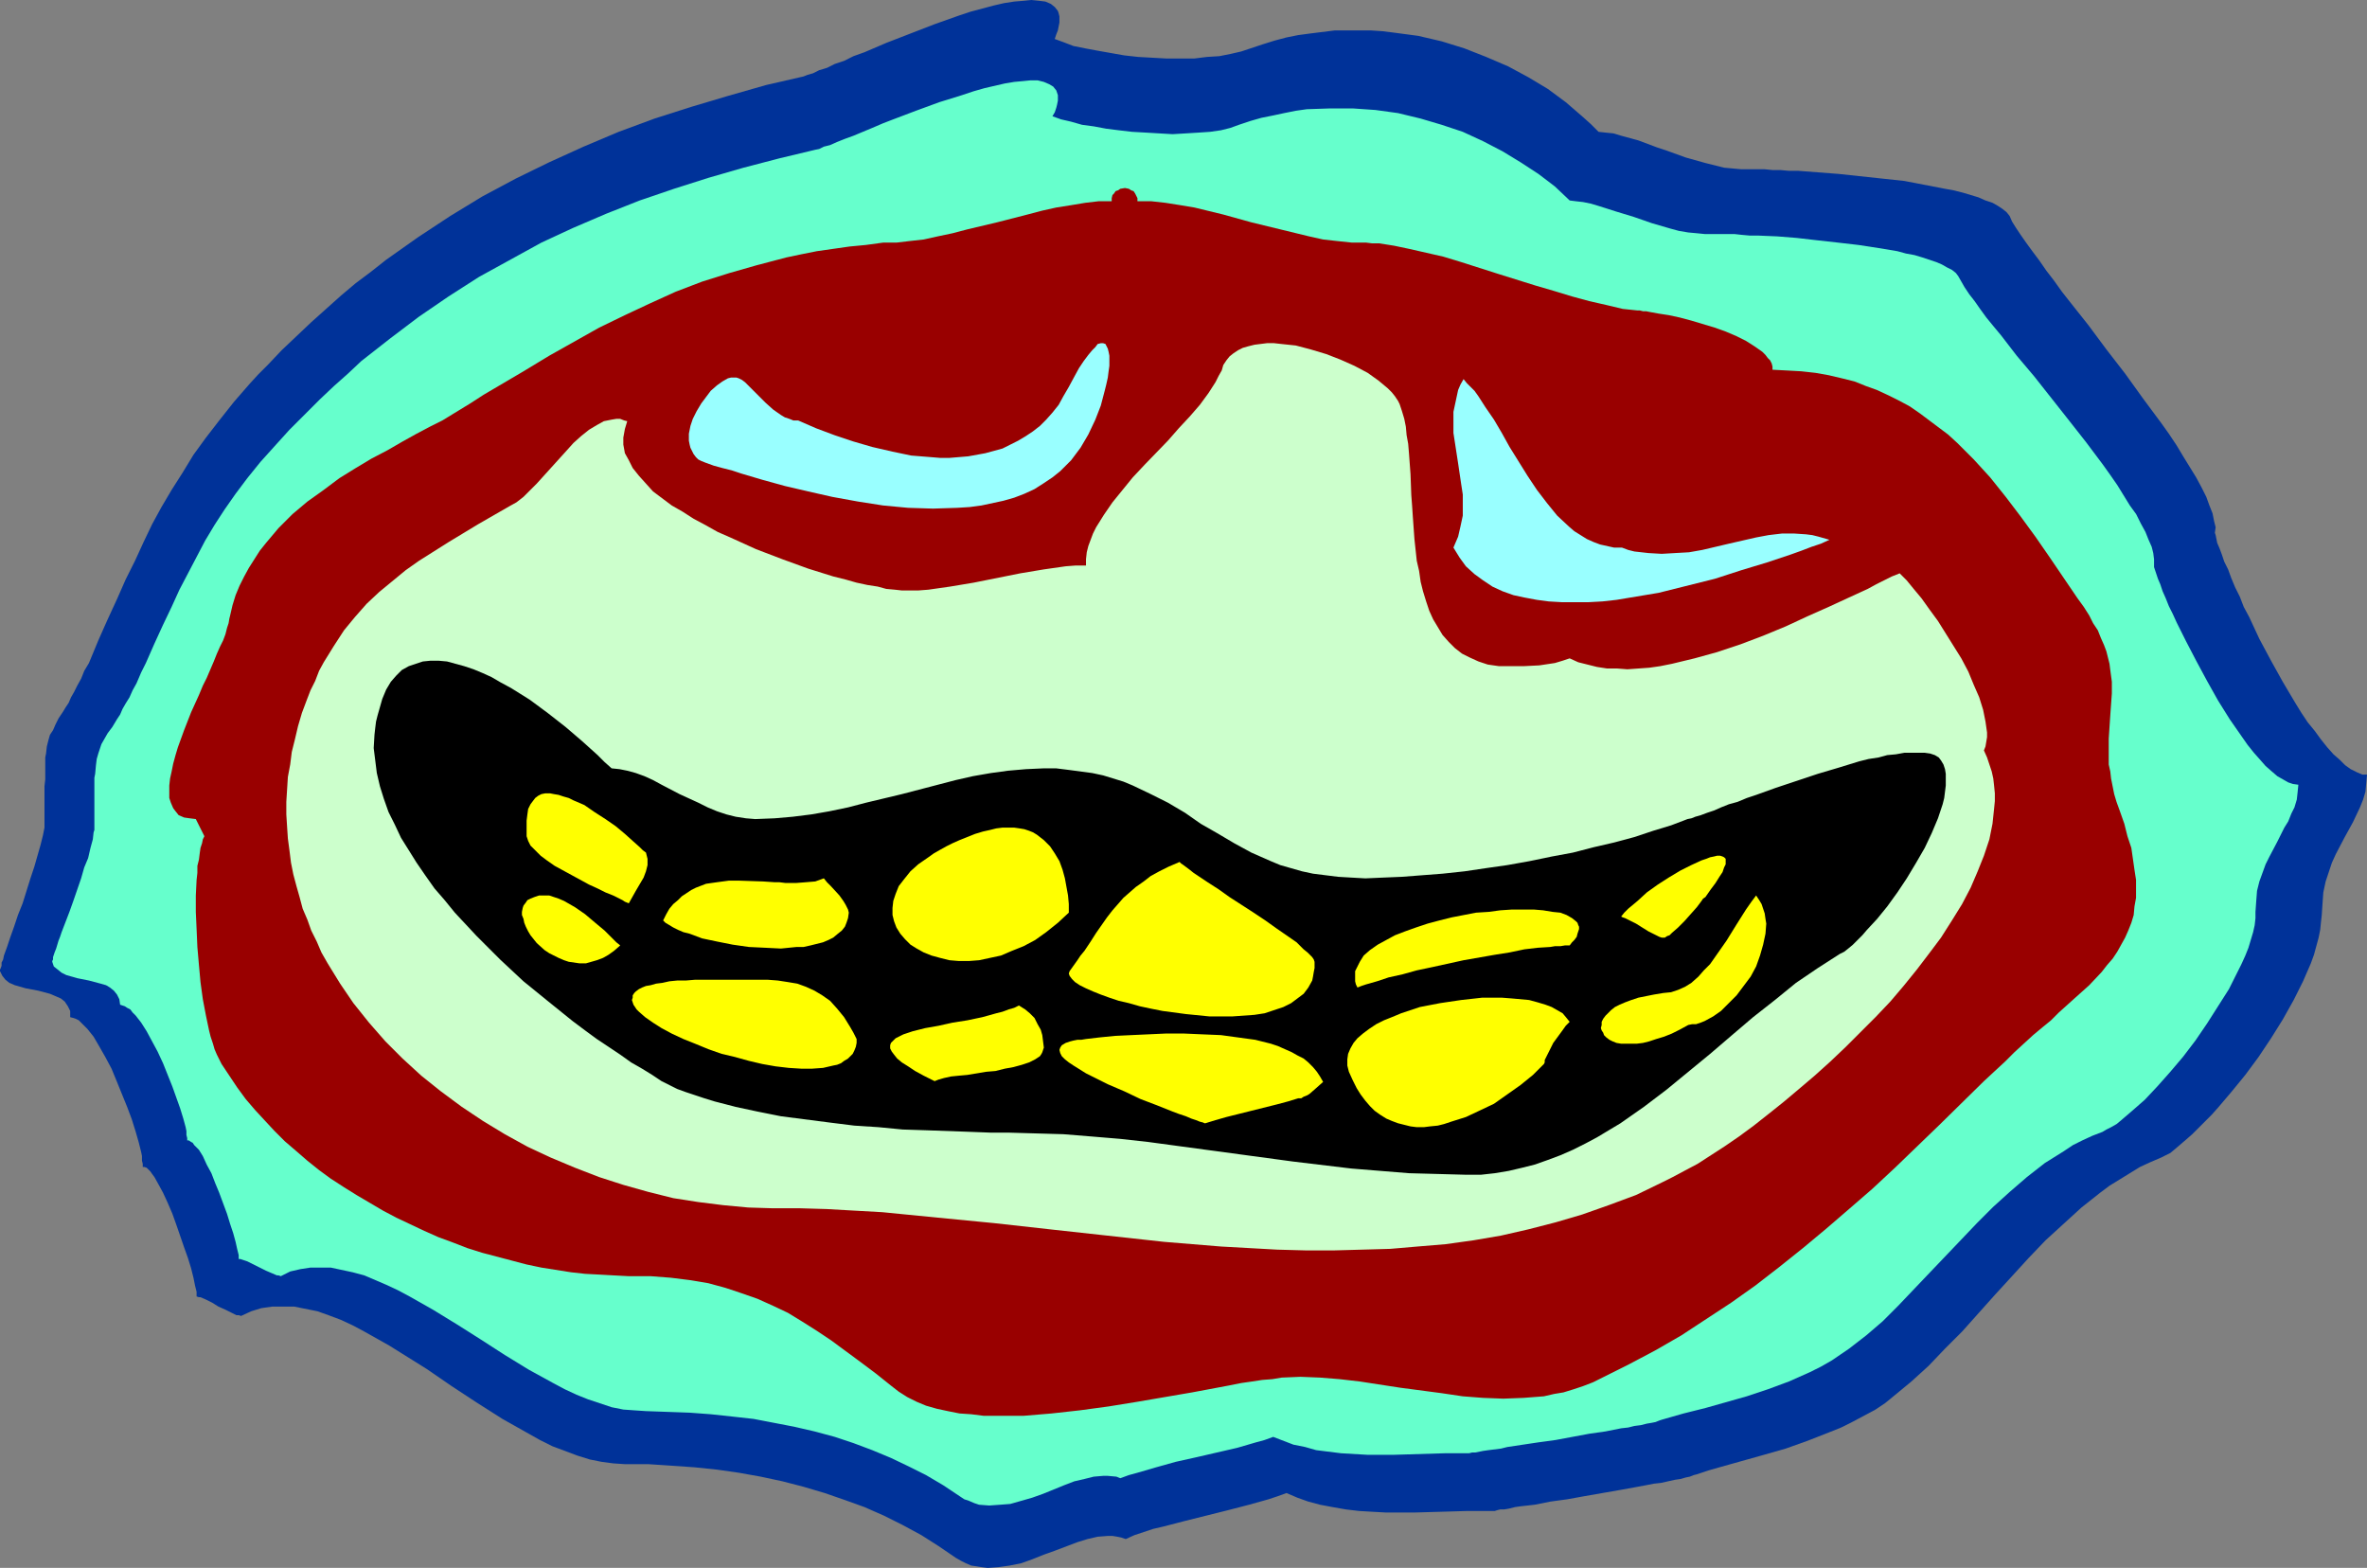 <?xml version="1.0" encoding="UTF-8" standalone="no"?>
<svg
   version="1.0"
   width="129.724mm"
   height="85.923mm"
   id="svg19"
   sodipodi:docname="Smiley.wmf"
   xmlns:inkscape="http://www.inkscape.org/namespaces/inkscape"
   xmlns:sodipodi="http://sodipodi.sourceforge.net/DTD/sodipodi-0.dtd"
   xmlns="http://www.w3.org/2000/svg"
   xmlns:svg="http://www.w3.org/2000/svg">
  <rect width="100%" height="100%" fill="#808080" stroke="none"/>
  <sodipodi:namedview
     id="namedview19"
     pagecolor="#ffffff"
     bordercolor="#000000"
     borderopacity="0.25"
     inkscape:showpageshadow="2"
     inkscape:pageopacity="0.0"
     inkscape:pagecheckerboard="0"
     inkscape:deskcolor="#d1d1d1"
     inkscape:document-units="mm" />
  <defs
     id="defs1">
    <pattern
       id="WMFhbasepattern"
       patternUnits="userSpaceOnUse"
       width="6"
       height="6"
       x="0"
       y="0" />
  </defs>
  <path
     style="fill:#003299;fill-opacity:1;fill-rule:evenodd;stroke:none"
     d="m 331.118,27.305 -1.616,-1.616 -1.616,-1.454 -3.555,-3.07 -3.717,-2.747 -4.04,-2.424 -4.202,-2.262 -4.525,-1.939 -4.525,-1.777 -4.686,-1.454 -4.848,-1.131 -2.424,-0.323 -2.424,-0.323 -2.586,-0.323 -2.424,-0.162 h -2.424 -2.586 -2.424 l -2.586,0.323 -2.586,0.323 -2.424,0.323 -2.424,0.485 -2.424,0.646 -2.586,0.808 -2.424,0.808 -1.939,0.646 -2.101,0.485 -2.424,0.485 -2.586,0.162 -2.586,0.323 h -2.909 -2.909 l -5.818,-0.323 -2.909,-0.323 -2.747,-0.485 -2.747,-0.485 -2.586,-0.485 -2.424,-0.485 -2.101,-0.808 -1.778,-0.646 0.323,-0.969 0.323,-0.808 0.162,-0.808 0.162,-0.808 V 3.393 l -0.162,-0.646 -0.162,-0.485 -0.646,-0.808 -0.808,-0.646 -1.131,-0.485 -1.293,-0.162 L 213.635,0 l -1.616,0.162 -1.939,0.162 -2.101,0.323 -2.101,0.485 -2.424,0.646 -2.424,0.646 -2.424,0.808 -5.01,1.777 -5.01,1.939 -5.01,1.939 -2.262,0.969 -2.262,0.969 -2.262,0.808 -1.939,0.969 -1.939,0.646 -1.616,0.808 -1.616,0.485 -1.293,0.646 -1.131,0.323 -0.808,0.323 -7.757,1.777 -7.918,2.262 -7.595,2.262 -7.595,2.424 -7.434,2.747 -7.272,3.07 -7.11,3.231 -6.949,3.393 -6.949,3.716 -6.626,4.039 -6.626,4.362 -6.626,4.685 -3.07,2.424 -3.232,2.424 -3.07,2.585 -3.07,2.747 -3.07,2.747 -3.07,2.908 -3.07,2.908 -2.909,3.07 -1.939,1.939 -1.778,1.939 -3.232,3.716 -3.07,3.878 -2.747,3.554 -2.586,3.554 -2.262,3.716 -2.262,3.554 -2.101,3.554 -1.939,3.554 -1.778,3.716 -1.778,3.878 -1.939,3.878 -1.778,4.039 -1.939,4.201 -1.939,4.362 -1.939,4.685 -0.97,1.616 -0.646,1.616 -0.808,1.454 -0.646,1.293 -0.646,1.131 -0.485,1.131 -0.646,0.969 -0.485,0.808 -0.97,1.454 -0.646,1.293 -0.485,1.131 -0.646,0.969 -0.323,1.131 -0.323,1.293 -0.162,1.454 -0.162,0.808 v 0.969 1.131 1.131 1.293 l -0.162,1.454 v 7.271 0.646 0.646 l -0.162,0.808 -0.162,0.808 -0.485,1.939 -0.646,2.262 -0.646,2.262 -0.808,2.424 -1.616,5.17 -0.97,2.424 -0.808,2.424 -0.808,2.262 -0.646,1.939 -0.646,1.777 -0.162,0.808 -0.323,0.646 v 0.646 L 0.162,200.504 0,200.828 v 0.323 l 0.485,0.969 0.646,0.808 0.808,0.646 1.131,0.485 1.131,0.323 1.131,0.323 2.586,0.485 2.424,0.646 1.131,0.485 1.131,0.485 0.808,0.646 0.646,0.969 0.485,0.969 v 1.293 l 0.646,0.162 0.485,0.162 0.646,0.323 0.485,0.485 0.646,0.646 0.646,0.646 0.646,0.808 0.646,0.808 1.131,1.939 1.293,2.262 1.293,2.424 1.131,2.747 2.101,5.17 0.97,2.585 0.808,2.585 0.646,2.262 0.485,1.939 0.162,0.808 v 0.969 l 0.162,0.646 v 0.646 h 0.323 l 0.485,0.162 0.323,0.323 0.485,0.485 0.323,0.485 0.485,0.646 0.808,1.454 0.97,1.777 0.97,2.1 0.97,2.262 0.808,2.262 1.616,4.685 0.808,2.262 0.646,2.1 0.485,1.939 0.323,1.616 0.323,1.293 v 0.485 0.485 l 0.485,0.162 h 0.323 l 1.131,0.485 1.293,0.646 1.293,0.808 1.454,0.646 1.293,0.646 0.97,0.485 h 0.485 l 0.485,0.162 2.101,-0.969 2.101,-0.646 2.262,-0.323 h 2.262 2.262 l 2.424,0.485 2.424,0.485 2.262,0.808 2.586,0.969 2.424,1.131 2.424,1.293 2.586,1.454 2.586,1.454 2.586,1.616 5.171,3.231 5.171,3.554 5.171,3.393 5.333,3.393 2.586,1.454 2.586,1.454 2.586,1.454 2.586,1.293 2.586,0.969 2.586,0.969 2.586,0.808 2.424,0.485 2.424,0.323 2.424,0.162 h 4.848 l 4.848,0.323 4.686,0.323 4.686,0.485 4.525,0.646 4.525,0.808 4.525,0.969 4.363,1.131 4.363,1.293 4.202,1.454 4.04,1.454 4.04,1.777 3.878,1.939 3.878,2.1 3.555,2.262 3.555,2.424 1.131,0.646 0.97,0.485 1.131,0.485 1.131,0.162 0.97,0.162 1.293,0.162 2.262,-0.162 2.262,-0.323 2.424,-0.485 2.262,-0.808 2.424,-0.969 2.262,-0.808 4.686,-1.777 2.101,-0.646 2.101,-0.485 2.101,-0.162 h 0.97 l 0.97,0.162 0.808,0.162 0.97,0.323 1.778,-0.808 1.939,-0.646 1.939,-0.646 2.101,-0.485 4.363,-1.131 9.05,-2.262 4.363,-1.131 4.04,-1.131 1.939,-0.646 1.778,-0.646 2.262,0.969 2.262,0.808 2.424,0.646 2.586,0.485 2.747,0.485 2.747,0.323 2.747,0.162 2.909,0.162 h 5.656 l 5.656,-0.162 5.494,-0.162 h 2.747 2.424 0.162 0.323 l 0.485,-0.162 0.646,-0.162 h 0.808 l 0.97,-0.162 1.293,-0.323 1.131,-0.162 1.454,-0.162 1.454,-0.162 3.232,-0.646 3.555,-0.485 3.555,-0.646 7.434,-1.293 3.555,-0.646 3.394,-0.646 1.454,-0.162 1.454,-0.323 1.454,-0.323 1.131,-0.162 1.131,-0.323 0.808,-0.162 0.808,-0.323 0.646,-0.162 2.424,-0.808 2.262,-0.646 9.211,-2.585 4.525,-1.293 4.525,-1.616 4.525,-1.777 2.424,-0.969 2.262,-1.131 2.424,-1.293 2.424,-1.293 1.939,-1.293 1.778,-1.454 3.717,-3.07 3.555,-3.231 3.394,-3.554 3.555,-3.554 6.787,-7.594 3.555,-3.878 3.394,-3.716 3.555,-3.716 3.717,-3.393 3.717,-3.393 3.878,-3.07 1.939,-1.454 2.101,-1.293 2.101,-1.293 2.101,-1.293 2.101,-0.969 2.262,-0.969 0.97,-0.485 0.97,-0.485 0.97,-0.808 1.131,-0.969 1.131,-0.969 1.293,-1.131 1.293,-1.293 1.293,-1.293 1.454,-1.454 1.293,-1.454 2.747,-3.231 2.909,-3.554 2.747,-3.716 2.586,-3.878 2.424,-3.878 2.262,-4.039 1.939,-3.878 1.616,-3.716 0.646,-1.777 0.485,-1.777 0.485,-1.777 0.323,-1.616 0.162,-1.616 0.162,-1.454 0.162,-2.424 0.162,-2.262 0.485,-2.262 0.646,-1.939 0.646,-1.939 0.808,-1.777 1.778,-3.393 1.778,-3.231 1.454,-3.07 0.646,-1.616 0.485,-1.616 0.162,-1.777 0.162,-1.777 h -0.97 l -1.131,-0.485 -1.293,-0.646 -1.131,-0.808 -1.131,-1.131 -1.293,-1.131 -1.293,-1.454 -1.293,-1.616 -1.293,-1.777 -1.454,-1.777 -1.293,-1.939 -1.293,-2.1 -2.586,-4.362 -2.424,-4.362 -2.424,-4.524 -2.101,-4.524 -1.131,-2.1 -0.808,-2.1 -0.97,-1.939 -0.808,-1.939 -0.646,-1.777 -0.808,-1.616 -0.485,-1.454 -0.485,-1.293 -0.485,-1.131 -0.162,-0.808 -0.162,-0.808 -0.162,-0.485 0.162,-1.131 -0.323,-1.293 -0.323,-1.616 -0.646,-1.616 -0.646,-1.777 -0.97,-1.939 -1.131,-2.1 -1.293,-2.1 -1.293,-2.1 -1.454,-2.424 -1.616,-2.424 -1.616,-2.262 -3.717,-5.009 -3.717,-5.17 -3.878,-5.009 -3.717,-5.009 -3.717,-4.685 -1.778,-2.262 -1.616,-2.262 -1.616,-2.1 -1.454,-2.1 -1.454,-1.939 -1.293,-1.777 -1.131,-1.616 -0.97,-1.454 -0.808,-1.293 -0.485,-1.131 -0.646,-0.808 -0.808,-0.646 -0.97,-0.646 -1.131,-0.646 -1.454,-0.485 -1.454,-0.646 -1.616,-0.485 -1.616,-0.485 -1.939,-0.485 -1.778,-0.323 -4.202,-0.808 -4.202,-0.808 -4.525,-0.485 -4.525,-0.485 -4.525,-0.485 -4.202,-0.323 -4.202,-0.323 h -1.939 l -1.778,-0.162 h -1.616 l -1.616,-0.162 h -1.454 -1.293 -2.101 l -1.778,-0.162 -1.778,-0.162 -1.939,-0.485 -1.939,-0.485 -4.04,-1.131 -4.04,-1.454 -1.939,-0.646 -3.878,-1.454 -1.778,-0.485 -1.778,-0.485 -1.616,-0.485 -1.616,-0.162 z"
     id="path1" />
  <path
     style="fill:#66ffcc;fill-opacity:1;fill-rule:evenodd;stroke:none"
     d="m 325.139,41.523 -3.07,-2.908 -3.394,-2.585 -3.717,-2.424 -3.717,-2.262 -4.04,-2.1 -4.202,-1.939 -4.363,-1.454 -4.363,-1.293 -4.686,-1.131 -4.686,-0.646 -4.686,-0.323 h -4.686 l -4.848,0.162 -2.262,0.323 -2.424,0.485 -2.262,0.485 -2.424,0.485 -2.262,0.646 -2.424,0.808 -1.778,0.646 -1.939,0.485 -2.262,0.323 -2.424,0.162 -2.586,0.162 -2.747,0.162 -2.747,-0.162 -2.747,-0.162 -2.909,-0.162 -2.747,-0.323 -2.586,-0.323 -2.586,-0.485 -2.424,-0.323 -2.262,-0.646 -2.101,-0.485 -1.778,-0.646 0.485,-0.808 0.323,-0.969 0.162,-0.646 0.162,-0.808 v -1.131 l -0.162,-0.485 -0.162,-0.485 -0.646,-0.808 -0.808,-0.485 -1.131,-0.485 -1.293,-0.323 h -1.454 l -1.616,0.162 -1.778,0.162 -1.939,0.323 -2.101,0.485 -2.101,0.485 -2.262,0.646 -2.424,0.808 -4.686,1.454 -4.848,1.777 -4.686,1.777 -2.101,0.808 -2.262,0.969 -1.939,0.808 -1.939,0.808 -1.778,0.646 -1.616,0.646 -1.454,0.646 -1.293,0.323 -0.97,0.485 -0.808,0.162 -7.434,1.777 -7.434,1.939 -7.272,2.1 -7.11,2.262 -7.11,2.424 -6.949,2.747 -6.787,2.908 -6.626,3.07 -6.464,3.554 -6.464,3.554 -6.302,4.039 -6.141,4.201 -5.979,4.524 -5.979,4.685 -2.747,2.585 -2.909,2.585 -2.909,2.747 -2.747,2.747 -3.555,3.554 -3.07,3.393 -2.909,3.231 -2.747,3.393 -2.424,3.231 -2.262,3.231 -2.101,3.231 -1.939,3.231 -1.778,3.393 -1.778,3.393 -1.778,3.393 -1.616,3.554 -1.778,3.716 -1.778,3.878 -1.778,4.039 -0.97,1.939 -0.97,2.262 -0.808,1.454 -0.646,1.454 -0.808,1.293 -0.646,1.131 -0.485,1.131 -0.646,0.969 -0.485,0.808 -0.485,0.808 -0.97,1.293 -0.646,1.131 -0.646,1.131 -0.323,0.969 -0.323,0.969 -0.323,1.131 -0.162,1.293 -0.162,1.777 -0.162,0.808 v 2.262 1.293 6.624 0.646 l -0.162,0.485 -0.162,1.454 -0.485,1.777 -0.485,2.1 -0.808,1.939 -0.646,2.262 -1.616,4.685 -0.808,2.262 -0.808,2.1 -0.808,2.1 -0.323,0.969 -0.323,0.808 -0.485,1.616 -0.323,0.808 -0.162,0.485 -0.162,0.485 v 0.485 l -0.162,0.323 v 0.162 l 0.323,0.969 0.808,0.646 0.808,0.646 0.97,0.485 1.131,0.323 1.131,0.323 2.424,0.485 2.424,0.646 1.131,0.323 0.808,0.485 0.808,0.646 0.646,0.808 0.485,0.969 0.162,1.131 0.485,0.162 0.485,0.162 0.485,0.323 0.646,0.323 0.485,0.646 0.646,0.646 1.131,1.454 1.131,1.777 1.131,2.1 1.131,2.1 1.131,2.424 1.939,4.847 0.808,2.262 0.808,2.262 0.646,2.1 0.485,1.777 0.162,0.808 v 0.808 l 0.162,0.646 v 0.485 h 0.323 l 0.485,0.323 0.323,0.162 0.323,0.485 0.485,0.485 0.485,0.485 0.808,1.293 0.808,1.777 0.97,1.777 0.808,2.1 0.808,1.939 1.616,4.362 0.646,2.1 0.646,1.939 0.485,1.777 0.323,1.454 0.323,1.293 v 0.485 0.323 h 0.323 l 0.485,0.162 0.97,0.323 1.293,0.646 1.293,0.646 1.293,0.646 1.131,0.485 1.131,0.485 h 0.323 l 0.485,0.162 1.939,-0.969 2.101,-0.485 2.101,-0.323 h 2.101 2.101 l 2.262,0.485 2.262,0.485 2.424,0.646 2.262,0.969 2.262,0.969 2.424,1.131 2.424,1.293 4.848,2.747 5.01,3.07 4.848,3.07 5.01,3.231 5.01,3.07 5.01,2.747 2.424,1.293 2.424,1.131 2.424,0.969 2.424,0.808 2.424,0.808 2.424,0.485 2.262,0.162 2.424,0.162 4.525,0.162 4.525,0.162 4.363,0.323 4.525,0.485 4.363,0.485 4.202,0.808 4.202,0.808 4.202,0.969 4.202,1.131 3.878,1.293 3.878,1.454 3.878,1.616 3.717,1.777 3.555,1.777 3.555,2.1 3.394,2.262 0.97,0.646 0.97,0.323 1.131,0.485 0.97,0.323 2.101,0.162 2.262,-0.162 2.101,-0.162 2.262,-0.646 2.262,-0.646 2.262,-0.808 4.363,-1.777 2.101,-0.808 2.101,-0.485 1.939,-0.485 1.939,-0.162 h 0.97 l 1.778,0.162 0.808,0.323 1.778,-0.646 1.778,-0.485 3.878,-1.131 4.04,-1.131 4.363,-0.969 4.202,-0.969 4.202,-0.969 3.878,-1.131 1.778,-0.485 1.778,-0.646 2.101,0.808 2.101,0.808 2.424,0.485 2.262,0.646 2.586,0.323 2.586,0.323 5.494,0.323 h 5.333 l 5.333,-0.162 5.333,-0.162 h 2.424 2.262 0.162 0.162 l 0.646,-0.162 h 0.646 l 0.808,-0.162 0.808,-0.162 1.131,-0.162 1.293,-0.162 1.293,-0.162 1.293,-0.323 3.232,-0.485 3.232,-0.485 3.555,-0.485 6.949,-1.293 3.394,-0.485 3.232,-0.646 1.454,-0.162 1.293,-0.323 1.293,-0.162 1.293,-0.323 0.97,-0.162 0.808,-0.162 0.808,-0.323 0.485,-0.162 4.525,-1.293 4.525,-1.131 8.565,-2.424 4.363,-1.454 4.363,-1.616 4.363,-1.939 2.262,-1.131 2.262,-1.293 3.555,-2.424 3.555,-2.747 3.394,-2.908 3.232,-3.231 3.232,-3.393 3.232,-3.393 6.626,-6.947 3.232,-3.393 3.394,-3.393 3.394,-3.07 3.555,-3.07 3.717,-2.908 3.878,-2.424 1.939,-1.293 1.939,-0.969 2.101,-0.969 2.101,-0.808 0.808,-0.485 0.97,-0.485 1.131,-0.646 0.97,-0.808 1.131,-0.969 1.131,-0.969 1.293,-1.131 1.293,-1.131 2.586,-2.747 2.586,-2.908 2.747,-3.231 2.586,-3.393 2.424,-3.554 2.262,-3.554 2.262,-3.554 1.778,-3.554 0.808,-1.616 0.808,-1.777 0.646,-1.616 0.485,-1.616 0.485,-1.616 0.323,-1.454 0.162,-1.454 v -1.293 l 0.162,-2.262 0.162,-2.1 0.485,-1.939 0.646,-1.777 0.646,-1.777 0.808,-1.616 1.616,-3.07 1.454,-2.908 0.808,-1.293 0.646,-1.616 0.646,-1.293 0.485,-1.616 0.162,-1.454 0.162,-1.616 -1.131,-0.162 -0.97,-0.323 -1.131,-0.646 -1.131,-0.646 -1.131,-0.969 -1.293,-1.131 -1.131,-1.293 -1.293,-1.454 -1.293,-1.616 -1.131,-1.616 -2.586,-3.716 -2.424,-3.878 -2.262,-4.039 -2.262,-4.201 -2.101,-4.039 -1.939,-3.878 -0.808,-1.777 -0.808,-1.616 -0.646,-1.616 -0.646,-1.454 -0.485,-1.454 -0.485,-1.131 -0.323,-0.969 -0.323,-0.969 -0.162,-0.485 v -0.485 -1.131 l -0.162,-1.293 -0.323,-1.293 -0.646,-1.454 -0.646,-1.616 -0.97,-1.777 -0.97,-1.939 -1.293,-1.777 -1.293,-2.1 -1.293,-2.1 -1.454,-2.1 -1.616,-2.262 -3.394,-4.524 -3.555,-4.524 -7.272,-9.209 -3.555,-4.201 -1.616,-2.1 -1.616,-2.1 -1.616,-1.939 -1.454,-1.777 -1.293,-1.777 -1.131,-1.616 -1.131,-1.454 -0.97,-1.454 -0.646,-1.131 -0.646,-1.131 -0.485,-0.646 -0.808,-0.646 -0.97,-0.485 -1.131,-0.646 -1.131,-0.485 -1.454,-0.485 -1.454,-0.485 -1.616,-0.485 -1.778,-0.323 -1.778,-0.485 -3.878,-0.646 -4.202,-0.646 -4.202,-0.485 -4.363,-0.485 -4.202,-0.485 -4.04,-0.323 -3.878,-0.162 h -1.778 l -1.778,-0.162 -1.454,-0.162 h -1.616 -1.293 -1.131 -2.101 l -1.616,-0.162 -1.778,-0.162 -1.939,-0.323 -1.778,-0.485 -3.878,-1.131 -3.717,-1.293 -3.717,-1.131 -3.555,-1.131 -1.616,-0.485 -1.616,-0.323 -1.454,-0.162 z"
     id="path2" />
  <path
     style="fill:#990000;fill-opacity:1;fill-rule:evenodd;stroke:none"
     d="m 282.961,50.247 1.293,0.162 h 1.454 l 3.07,0.485 3.07,0.646 3.555,0.808 3.555,0.808 3.717,1.131 7.595,2.424 7.757,2.424 3.878,1.131 3.717,1.131 3.555,0.969 3.555,0.808 3.394,0.808 3.07,0.323 h 0.485 l 0.646,0.162 h 0.646 l 0.808,0.162 1.778,0.323 2.101,0.323 2.262,0.485 2.424,0.646 4.848,1.454 2.262,0.808 2.262,0.969 1.939,0.969 1.778,1.131 1.616,1.131 0.646,0.646 0.485,0.646 0.485,0.485 0.323,0.646 0.162,0.646 v 0.646 l 3.07,0.162 2.909,0.162 2.909,0.323 2.747,0.485 2.747,0.646 2.586,0.646 2.424,0.969 2.262,0.808 2.424,1.131 2.262,1.131 2.101,1.131 2.101,1.454 1.939,1.454 1.939,1.454 1.939,1.454 1.939,1.777 3.394,3.393 3.394,3.716 3.232,4.039 3.07,4.039 3.07,4.201 2.909,4.201 5.818,8.563 1.293,1.777 1.131,1.777 0.808,1.616 0.97,1.454 0.646,1.616 0.646,1.454 0.485,1.293 0.323,1.293 0.323,1.293 0.162,1.293 0.323,2.424 v 2.424 l -0.162,2.262 -0.162,2.262 -0.162,2.424 -0.162,2.424 v 2.585 2.747 l 0.323,1.454 0.162,1.454 0.323,1.616 0.323,1.616 0.485,1.616 0.646,1.777 0.97,2.747 0.646,2.585 0.808,2.424 0.323,2.262 0.323,2.262 0.323,2.1 v 1.939 1.777 l -0.323,1.777 -0.162,1.777 -0.485,1.616 -0.646,1.616 -0.646,1.454 -0.808,1.454 -0.808,1.454 -0.97,1.454 -1.131,1.293 -1.131,1.454 -2.586,2.747 -3.07,2.747 -3.232,2.908 -1.616,1.616 -1.778,1.454 -1.939,1.616 -1.939,1.777 -1.939,1.777 -1.939,1.939 -2.101,1.939 -2.262,2.1 -9.211,9.048 -9.211,8.886 -4.686,4.362 -4.848,4.201 -4.686,4.039 -4.848,4.039 -4.848,3.878 -5.01,3.878 -5.01,3.554 -5.171,3.393 -5.171,3.393 -5.333,3.07 -5.494,2.908 -5.494,2.747 -1.939,0.969 -2.101,0.808 -1.939,0.646 -2.101,0.646 -1.939,0.323 -2.101,0.485 -4.202,0.323 -4.202,0.162 -4.202,-0.162 -4.202,-0.323 -4.363,-0.646 -8.565,-1.131 -8.403,-1.293 -4.202,-0.485 -4.04,-0.323 -4.04,-0.162 -3.878,0.162 -1.939,0.323 -2.101,0.162 -2.101,0.323 -2.262,0.323 -2.424,0.485 -2.586,0.485 -5.171,0.969 -5.656,0.969 -5.656,0.969 -5.979,0.969 -5.979,0.808 -5.818,0.646 -5.818,0.485 h -2.747 -2.747 -2.747 l -2.586,-0.323 -2.424,-0.162 -2.424,-0.485 -2.262,-0.485 -2.262,-0.646 -1.939,-0.808 -1.939,-0.969 -1.778,-1.131 -1.454,-1.131 -3.232,-2.585 -3.232,-2.424 -3.07,-2.262 -3.07,-2.262 -2.909,-1.939 -3.07,-1.939 -2.909,-1.777 -3.07,-1.454 -3.232,-1.454 -3.232,-1.131 -3.394,-1.131 -3.555,-0.969 -3.878,-0.646 -3.878,-0.485 -4.202,-0.323 h -2.262 -2.262 l -3.07,-0.162 -2.909,-0.162 -3.07,-0.162 -2.909,-0.323 -3.07,-0.485 -3.07,-0.485 -3.07,-0.646 -3.07,-0.808 -6.141,-1.616 -3.07,-0.969 -2.909,-1.131 -3.07,-1.131 -2.909,-1.293 -5.818,-2.747 -2.747,-1.454 -2.747,-1.616 -2.747,-1.616 -2.586,-1.616 -2.747,-1.777 -2.424,-1.777 -2.424,-1.939 -2.424,-2.1 -2.262,-1.939 -2.101,-2.1 -2.101,-2.262 -1.939,-2.1 -1.939,-2.262 -1.778,-2.424 -1.616,-2.424 -1.616,-2.424 -0.485,-0.969 -0.485,-0.969 -0.485,-1.131 -0.323,-1.131 -0.485,-1.454 -0.323,-1.293 -0.646,-3.07 -0.646,-3.393 -0.485,-3.554 -0.323,-3.554 -0.323,-3.716 -0.162,-3.716 -0.162,-3.554 v -3.393 l 0.162,-3.231 0.162,-1.454 v -1.454 l 0.323,-1.293 0.162,-1.293 0.162,-1.131 0.323,-0.969 0.162,-0.808 0.323,-0.646 -1.778,-3.554 -1.293,-0.162 -1.131,-0.162 -1.131,-0.485 -0.646,-0.808 -0.485,-0.646 -0.485,-1.131 -0.323,-0.969 v -1.293 -1.293 l 0.162,-1.454 0.323,-1.454 0.323,-1.616 0.485,-1.777 0.485,-1.616 1.293,-3.554 1.454,-3.716 1.616,-3.554 0.808,-1.939 0.808,-1.616 1.454,-3.393 0.646,-1.616 0.646,-1.454 0.646,-1.293 0.485,-1.293 0.323,-1.293 0.323,-0.969 0.162,-0.969 0.162,-0.646 0.485,-2.1 0.646,-2.1 0.808,-1.939 0.97,-1.939 0.97,-1.777 1.131,-1.777 1.131,-1.777 1.293,-1.616 2.586,-3.07 2.909,-2.908 3.07,-2.585 3.394,-2.424 3.232,-2.424 3.394,-2.1 3.232,-1.939 3.394,-1.777 3.07,-1.777 2.909,-1.616 2.747,-1.454 2.586,-1.293 2.909,-1.777 2.909,-1.777 2.747,-1.777 2.747,-1.616 5.494,-3.231 5.333,-3.231 5.171,-2.908 5.171,-2.908 5.333,-2.585 5.171,-2.424 5.333,-2.424 5.494,-2.1 5.656,-1.777 5.656,-1.616 6.141,-1.616 3.07,-0.646 3.232,-0.646 3.394,-0.485 3.394,-0.485 3.394,-0.323 3.555,-0.485 h 2.747 l 2.747,-0.323 2.909,-0.323 2.909,-0.646 3.07,-0.646 3.07,-0.808 6.141,-1.454 6.302,-1.616 3.07,-0.808 2.909,-0.646 3.07,-0.485 2.909,-0.485 2.747,-0.323 h 2.747 v -0.646 l 0.162,-0.646 0.323,-0.323 0.323,-0.485 0.485,-0.162 0.485,-0.323 0.97,-0.162 0.808,0.162 0.485,0.323 0.485,0.162 0.323,0.485 0.162,0.323 0.323,0.646 v 0.646 h 2.909 l 2.909,0.323 3.07,0.485 2.909,0.485 5.979,1.454 5.818,1.616 5.979,1.454 5.979,1.454 2.909,0.646 2.909,0.323 3.07,0.323 z"
     id="path3" />
  <path
     style="fill:#ccffcc;fill-opacity:1;fill-rule:evenodd;stroke:none"
     d="m 312.696,137.978 h 2.909 l 3.232,-0.162 3.232,-0.485 1.616,-0.485 1.454,-0.485 1.778,0.808 1.939,0.485 1.939,0.485 2.101,0.323 h 2.101 l 2.101,0.162 2.262,-0.162 2.262,-0.162 2.262,-0.323 2.424,-0.485 4.686,-1.131 4.686,-1.293 4.848,-1.616 4.686,-1.777 4.686,-1.939 4.525,-2.1 4.363,-1.939 4.202,-1.939 3.878,-1.777 1.778,-0.969 1.616,-0.808 1.616,-0.808 1.616,-0.646 0.646,0.646 0.808,0.808 1.454,1.777 1.616,1.939 1.616,2.262 1.778,2.424 3.232,5.17 1.616,2.585 1.454,2.747 1.131,2.747 1.131,2.585 0.808,2.585 0.485,2.424 0.162,1.131 0.162,1.131 v 0.969 l -0.162,0.969 -0.162,0.969 -0.323,0.808 0.646,1.454 0.485,1.454 0.485,1.454 0.323,1.454 0.162,1.454 0.162,1.616 v 1.616 l -0.162,1.616 -0.323,3.07 -0.646,3.231 -1.131,3.393 -1.293,3.231 -1.454,3.393 -1.778,3.393 -2.101,3.393 -2.262,3.554 -2.424,3.231 -2.586,3.393 -2.747,3.393 -2.747,3.231 -3.07,3.231 -3.07,3.07 -3.07,3.07 -3.232,3.07 -3.232,2.908 -3.232,2.747 -3.07,2.585 -3.232,2.585 -3.07,2.424 -3.07,2.262 -3.07,2.1 -2.747,1.777 -2.747,1.777 -2.747,1.454 -2.424,1.293 -2.262,1.131 -5.333,2.585 -5.656,2.1 -5.494,1.939 -5.494,1.616 -5.656,1.454 -5.656,1.293 -5.656,0.969 -5.818,0.808 -5.818,0.485 -5.656,0.485 -5.818,0.162 -5.818,0.162 h -5.818 l -5.979,-0.162 -5.818,-0.323 -5.818,-0.323 -11.797,-0.969 -11.797,-1.293 -11.797,-1.293 -11.635,-1.293 -11.635,-1.131 -11.474,-1.131 -5.818,-0.323 -5.656,-0.323 -5.494,-0.162 h -5.656 l -5.171,-0.162 -5.171,-0.485 -5.171,-0.646 -5.171,-0.808 -5.171,-1.293 -5.171,-1.454 -5.01,-1.616 -5.01,-1.939 -5.01,-2.1 -4.848,-2.262 -4.686,-2.585 -4.525,-2.747 -4.363,-2.908 -4.363,-3.231 -4.04,-3.231 -3.878,-3.554 -3.555,-3.554 -3.394,-3.878 -3.232,-4.039 -2.747,-4.039 -2.586,-4.201 -1.293,-2.262 -0.97,-2.262 -1.131,-2.262 -0.808,-2.262 -0.97,-2.262 -0.646,-2.424 -0.646,-2.262 -0.646,-2.424 -0.485,-2.424 -0.323,-2.585 -0.323,-2.424 -0.162,-2.424 -0.162,-2.585 v -2.585 l 0.162,-2.585 0.162,-2.585 0.485,-2.585 0.323,-2.585 0.646,-2.585 0.646,-2.747 0.808,-2.747 0.97,-2.585 0.808,-2.1 0.97,-1.939 0.808,-2.1 0.97,-1.777 2.101,-3.393 2.101,-3.231 2.262,-2.747 2.424,-2.747 2.586,-2.424 2.747,-2.262 2.747,-2.262 2.747,-1.939 3.07,-1.939 3.07,-1.939 6.141,-3.716 6.464,-3.716 1.454,-0.808 1.454,-1.131 1.293,-1.293 1.454,-1.454 3.07,-3.393 3.07,-3.393 1.454,-1.616 1.616,-1.454 1.616,-1.293 1.616,-0.969 1.454,-0.808 1.616,-0.323 0.97,-0.162 h 0.808 l 0.808,0.323 0.646,0.162 -0.485,1.616 -0.323,1.777 v 1.454 l 0.323,1.777 0.808,1.454 0.808,1.616 1.293,1.616 1.454,1.616 1.454,1.616 1.939,1.454 1.939,1.454 2.262,1.293 2.262,1.454 2.424,1.293 2.586,1.454 2.586,1.131 5.333,2.424 5.494,2.1 5.333,1.939 2.586,0.808 2.586,0.808 2.586,0.646 2.262,0.646 2.262,0.485 2.101,0.323 1.778,0.485 1.778,0.162 1.454,0.162 h 1.293 2.101 l 2.101,-0.162 2.262,-0.323 2.262,-0.323 4.848,-0.808 9.696,-1.939 4.848,-0.808 2.262,-0.323 2.262,-0.323 2.101,-0.162 h 2.101 v -1.293 l 0.162,-1.454 0.323,-1.293 0.485,-1.293 0.485,-1.293 0.646,-1.293 1.616,-2.585 1.778,-2.585 2.101,-2.585 2.101,-2.585 2.424,-2.585 4.848,-5.009 2.262,-2.585 2.262,-2.424 2.101,-2.424 1.778,-2.424 1.454,-2.262 0.646,-1.293 0.646,-1.131 0.323,-1.131 0.646,-0.969 0.646,-0.808 0.808,-0.646 0.97,-0.646 0.97,-0.485 1.131,-0.323 1.293,-0.323 1.293,-0.162 1.293,-0.162 h 1.454 l 1.454,0.162 3.07,0.323 3.07,0.808 3.232,0.969 2.909,1.131 2.909,1.293 2.747,1.454 1.131,0.808 1.131,0.808 0.97,0.808 0.97,0.808 0.808,0.808 0.646,0.808 0.646,0.969 0.323,0.646 0.485,1.454 0.485,1.616 0.323,1.616 0.162,1.777 0.323,1.777 0.162,1.939 0.323,4.362 0.162,4.362 0.162,2.1 0.162,2.424 0.323,4.524 0.485,4.524 0.485,2.1 0.323,2.262 0.485,1.939 0.646,2.1 0.646,1.939 0.808,1.777 0.97,1.616 0.97,1.616 1.293,1.454 1.293,1.293 1.454,1.131 1.616,0.808 1.778,0.808 1.939,0.646 2.262,0.323 z"
     id="path4" />
  <path
     style="fill:#000000;fill-opacity:1;fill-rule:evenodd;stroke:none"
     d="m 126.694,159.143 -1.454,-1.293 -1.454,-1.454 -3.232,-2.908 -3.394,-2.908 -3.717,-2.908 -3.717,-2.747 -3.878,-2.424 -2.101,-1.131 -1.939,-1.131 -1.778,-0.808 -1.939,-0.808 -1.939,-0.646 -1.778,-0.485 -1.778,-0.485 -1.778,-0.162 h -1.616 l -1.616,0.162 -1.454,0.485 -1.454,0.485 -1.454,0.808 -1.131,1.131 -1.131,1.293 -0.97,1.616 -0.808,1.939 -0.646,2.262 -0.323,1.131 -0.323,1.293 -0.162,1.293 -0.162,1.454 -0.162,2.747 0.323,2.585 0.323,2.585 0.646,2.747 0.808,2.585 0.97,2.747 1.293,2.585 1.293,2.747 1.616,2.585 1.616,2.585 1.778,2.585 1.939,2.747 2.101,2.424 2.101,2.585 2.262,2.424 2.262,2.424 4.848,4.847 4.848,4.524 5.171,4.201 5.01,4.039 2.586,1.939 2.424,1.777 2.424,1.616 2.424,1.616 2.262,1.616 2.262,1.293 2.101,1.293 1.939,1.293 1.616,0.808 1.616,0.808 1.778,0.646 1.939,0.646 1.939,0.646 2.101,0.646 4.363,1.131 4.525,0.969 4.848,0.969 5.01,0.646 5.01,0.646 5.171,0.646 5.01,0.323 5.01,0.485 5.01,0.162 4.525,0.162 4.525,0.162 4.202,0.162 h 3.717 l 5.656,0.162 5.656,0.162 5.979,0.485 5.818,0.485 5.818,0.646 5.979,0.808 11.958,1.616 11.958,1.616 12.12,1.454 5.979,0.485 5.979,0.485 5.979,0.162 5.979,0.162 h 2.909 l 2.909,-0.323 2.909,-0.485 2.747,-0.646 2.586,-0.646 2.747,-0.969 2.586,-0.969 2.586,-1.131 2.586,-1.293 2.424,-1.293 2.424,-1.454 2.424,-1.454 4.848,-3.393 4.686,-3.554 4.525,-3.716 4.525,-3.716 4.525,-3.878 4.363,-3.716 4.525,-3.554 4.363,-3.554 4.525,-3.07 2.262,-1.454 2.262,-1.454 0.97,-0.485 0.808,-0.646 0.97,-0.808 0.97,-0.969 0.97,-0.969 0.97,-1.131 2.101,-2.262 2.101,-2.585 2.101,-2.908 1.939,-2.908 1.939,-3.231 1.778,-3.07 1.454,-3.07 1.293,-3.07 0.485,-1.454 0.485,-1.454 0.323,-1.293 0.162,-1.293 0.162,-1.293 v -1.293 -1.131 l -0.162,-0.969 -0.323,-0.969 -0.485,-0.808 -0.485,-0.646 -0.808,-0.485 -0.97,-0.323 -1.131,-0.162 h -1.293 -1.454 -1.454 l -1.778,0.323 -1.778,0.162 -1.778,0.485 -2.101,0.323 -1.939,0.485 -4.202,1.293 -4.363,1.293 -4.363,1.454 -4.363,1.454 -4.04,1.454 -1.939,0.646 -1.939,0.808 -1.778,0.485 -1.616,0.646 -1.454,0.646 -1.454,0.485 -1.293,0.485 -1.131,0.323 -0.808,0.323 -0.808,0.162 -3.394,1.293 -3.717,1.131 -3.878,1.293 -4.202,1.131 -4.202,0.969 -4.363,1.131 -4.363,0.808 -4.686,0.969 -4.525,0.808 -4.525,0.646 -4.363,0.646 -4.525,0.485 -4.202,0.323 -4.202,0.323 -3.878,0.162 -3.717,0.162 -2.909,-0.162 -2.747,-0.162 -2.586,-0.323 -2.586,-0.323 -2.262,-0.485 -2.262,-0.646 -2.262,-0.646 -1.939,-0.808 -4.04,-1.777 -3.555,-1.939 -3.555,-2.1 -3.394,-1.939 -3.232,-2.262 -3.555,-2.1 -3.555,-1.777 -3.717,-1.777 -1.939,-0.808 -2.101,-0.646 -2.101,-0.646 -2.262,-0.485 -2.424,-0.323 -2.424,-0.323 -2.586,-0.323 h -2.747 l -3.555,0.162 -3.717,0.323 -3.555,0.485 -3.717,0.646 -3.555,0.808 -3.717,0.969 -7.434,1.939 -7.434,1.777 -3.717,0.969 -3.878,0.808 -3.717,0.646 -3.878,0.485 -3.717,0.323 -4.04,0.162 -1.939,-0.162 -2.101,-0.323 -1.939,-0.485 -1.939,-0.646 -1.939,-0.808 -1.939,-0.969 -3.878,-1.777 -3.717,-1.939 -1.778,-0.969 -1.778,-0.808 -1.778,-0.646 -1.778,-0.485 -1.616,-0.323 z"
     id="path5" />
  <path
     style="fill:#99ffff;fill-opacity:1;fill-rule:evenodd;stroke:none"
     d="m 165.317,87.085 3.717,1.616 3.878,1.454 3.878,1.293 3.878,1.131 4.202,0.969 3.878,0.808 4.04,0.323 1.939,0.162 h 1.939 l 1.939,-0.162 1.939,-0.162 1.778,-0.323 1.778,-0.323 1.778,-0.485 1.778,-0.485 1.616,-0.808 1.616,-0.808 1.616,-0.969 1.454,-0.969 1.454,-1.131 1.293,-1.293 1.293,-1.454 1.293,-1.616 0.97,-1.777 1.131,-1.939 1.131,-2.1 0.97,-1.777 0.97,-1.454 0.97,-1.293 0.808,-0.969 0.646,-0.646 0.485,-0.646 0.646,-0.162 h 0.485 l 0.485,0.162 0.162,0.323 0.323,0.646 0.162,0.646 0.162,0.808 v 0.969 1.131 l -0.162,1.131 -0.162,1.293 -0.323,1.454 -0.323,1.293 -0.808,3.07 -1.131,2.908 -1.454,3.07 -1.616,2.747 -0.97,1.293 -0.97,1.293 -1.131,1.131 -1.131,1.131 -1.616,1.293 -1.939,1.293 -1.778,1.131 -2.101,0.969 -2.101,0.808 -2.262,0.646 -2.262,0.485 -2.262,0.485 -2.424,0.323 -2.586,0.162 -5.01,0.162 -5.171,-0.162 -5.171,-0.485 -5.171,-0.808 -5.333,-0.969 -5.01,-1.131 -4.848,-1.131 -4.686,-1.293 -4.363,-1.293 -1.939,-0.646 -1.939,-0.485 -1.778,-0.485 -1.778,-0.646 -0.808,-0.323 -0.646,-0.323 -0.485,-0.485 -0.485,-0.646 -0.323,-0.646 -0.323,-0.646 -0.162,-0.646 -0.162,-0.808 v -1.454 l 0.323,-1.616 0.485,-1.454 0.808,-1.616 0.97,-1.616 0.97,-1.293 0.97,-1.293 1.293,-1.131 1.131,-0.808 1.131,-0.646 0.646,-0.162 h 0.485 0.646 l 0.485,0.162 0.646,0.323 0.646,0.485 1.293,1.293 1.454,1.454 1.454,1.454 1.616,1.454 1.616,1.131 0.808,0.485 0.97,0.323 0.808,0.323 z"
     id="path6" />
  <path
     style="fill:#99ffff;fill-opacity:1;fill-rule:evenodd;stroke:none"
     d="m 335.966,113.42 1.293,0.485 1.293,0.323 2.909,0.323 2.747,0.162 2.747,-0.162 2.909,-0.162 2.747,-0.485 5.494,-1.293 5.656,-1.293 2.586,-0.485 2.747,-0.323 h 2.586 l 2.424,0.162 1.293,0.162 1.293,0.323 1.131,0.323 1.131,0.323 -1.778,0.808 -1.939,0.646 -2.101,0.808 -2.262,0.808 -2.424,0.808 -2.424,0.808 -5.333,1.616 -5.494,1.777 -5.818,1.454 -5.818,1.454 -5.818,0.969 -2.909,0.485 -2.909,0.323 -2.909,0.162 h -2.747 -2.747 l -2.747,-0.162 -2.424,-0.323 -2.586,-0.485 -2.262,-0.485 -2.262,-0.808 -2.101,-0.969 -1.939,-1.293 -1.778,-1.293 -1.778,-1.616 -1.293,-1.777 -1.293,-2.1 0.485,-1.131 0.485,-1.131 0.485,-2.1 0.485,-2.262 v -2.262 -2.1 l -0.323,-2.1 -0.646,-4.362 -0.646,-4.201 -0.323,-2.1 v -2.262 -2.1 l 0.485,-2.262 0.485,-2.262 0.485,-1.131 0.646,-1.131 0.646,0.808 0.808,0.808 0.808,0.808 0.808,1.131 1.454,2.262 1.778,2.585 1.616,2.747 1.616,2.908 3.717,5.978 1.939,2.908 2.101,2.747 2.101,2.585 2.424,2.262 1.131,0.969 1.293,0.808 1.293,0.808 1.454,0.646 1.293,0.485 1.454,0.323 1.454,0.323 z"
     id="path7" />
  <path
     style="fill:#ffff00;fill-opacity:1;fill-rule:evenodd;stroke:none"
     d="m 133.805,176.593 0.162,0.646 0.162,0.646 v 1.293 l -0.323,1.293 -0.485,1.293 -1.616,2.747 -1.454,2.585 -0.808,-0.323 -0.485,-0.323 -0.646,-0.323 -1.293,-0.646 -1.616,-0.646 -1.616,-0.808 -1.778,-0.808 -3.555,-1.939 -1.778,-0.969 -1.778,-0.969 -1.616,-1.131 -1.293,-0.969 -1.131,-1.131 -0.97,-0.969 -0.485,-0.969 -0.162,-0.485 -0.162,-0.485 v -1.777 -1.454 l 0.162,-1.293 0.162,-1.131 0.485,-0.969 0.485,-0.646 0.485,-0.646 0.646,-0.485 0.646,-0.323 0.808,-0.162 h 0.97 l 0.808,0.162 0.97,0.162 0.97,0.323 1.131,0.323 0.97,0.485 2.262,0.969 2.101,1.454 2.262,1.454 2.101,1.454 1.939,1.616 1.616,1.454 1.454,1.293 0.646,0.646 z"
     id="path8" />
  <path
     style="fill:#ffff00;fill-opacity:1;fill-rule:evenodd;stroke:none"
     d="m 128.472,195.819 -1.293,1.131 -1.131,0.808 -1.131,0.646 -1.293,0.485 -1.131,0.323 -1.131,0.323 h -1.293 l -1.131,-0.162 -1.131,-0.162 -0.97,-0.323 -1.131,-0.485 -0.97,-0.485 -0.97,-0.485 -0.97,-0.646 -1.616,-1.454 -1.293,-1.616 -0.485,-0.808 -0.485,-0.969 -0.323,-0.808 -0.162,-0.808 -0.323,-0.808 v -0.646 l 0.162,-0.808 0.162,-0.485 0.485,-0.646 0.323,-0.485 0.646,-0.323 0.808,-0.323 0.97,-0.323 h 0.97 1.131 l 0.97,0.323 0.97,0.323 1.131,0.485 2.262,1.293 2.101,1.454 2.101,1.777 1.939,1.616 1.616,1.616 0.808,0.808 z"
     id="path9" />
  <path
     style="fill:#ffff00;fill-opacity:1;fill-rule:evenodd;stroke:none"
     d="m 175.821,189.033 -0.162,1.131 -0.323,0.969 -0.323,0.808 -0.646,0.808 -0.808,0.646 -0.97,0.808 -0.97,0.485 -1.131,0.485 -1.293,0.323 -1.293,0.323 -1.454,0.323 h -1.454 l -3.232,0.323 -3.232,-0.162 -3.394,-0.162 -3.394,-0.485 -3.232,-0.646 -3.07,-0.646 -1.293,-0.485 -1.293,-0.485 -1.293,-0.323 -1.131,-0.485 -0.97,-0.485 -0.808,-0.485 -0.808,-0.485 -0.485,-0.485 0.646,-1.293 0.646,-1.131 0.808,-0.969 0.97,-0.808 0.808,-0.808 0.97,-0.646 0.97,-0.646 0.97,-0.485 2.101,-0.808 2.262,-0.323 2.424,-0.323 h 2.262 l 4.848,0.162 2.424,0.162 h 0.97 l 1.293,0.162 h 2.101 l 2.101,-0.162 1.939,-0.162 1.778,-0.646 0.646,0.808 0.808,0.808 1.778,1.939 0.808,1.131 0.485,0.808 0.485,0.969 z"
     id="path10" />
  <path
     style="fill:#ffff00;fill-opacity:1;fill-rule:evenodd;stroke:none"
     d="m 177.437,215.207 v 0.808 l -0.162,0.808 -0.323,0.808 -0.323,0.646 -0.485,0.485 -0.485,0.485 -0.808,0.485 -0.646,0.485 -0.808,0.323 -0.808,0.162 -2.101,0.485 -2.262,0.162 h -2.262 l -2.586,-0.162 -2.747,-0.323 -2.747,-0.485 -2.747,-0.646 -2.909,-0.808 -2.747,-0.646 -2.747,-0.969 -2.747,-1.131 -2.424,-0.969 -2.424,-1.131 -2.101,-1.131 -1.778,-1.131 -1.616,-1.131 -1.293,-1.131 -0.485,-0.485 -0.323,-0.485 -0.323,-0.485 -0.162,-0.485 -0.162,-0.485 0.162,-0.485 v -0.485 l 0.323,-0.485 0.323,-0.323 0.646,-0.485 0.646,-0.323 0.808,-0.323 0.97,-0.162 1.131,-0.323 1.293,-0.162 1.454,-0.323 1.616,-0.162 h 1.778 l 1.939,-0.162 h 2.101 2.909 2.747 4.848 2.424 l 2.101,0.162 2.101,0.323 1.939,0.323 1.778,0.646 1.778,0.808 1.616,0.969 1.616,1.131 1.454,1.616 1.454,1.777 1.293,2.1 0.646,1.131 z"
     id="path11" />
  <path
     style="fill:#ffff00;fill-opacity:1;fill-rule:evenodd;stroke:none"
     d="m 221.392,189.033 -2.262,2.1 -2.424,1.939 -2.262,1.616 -2.424,1.293 -2.424,0.969 -2.262,0.969 -2.262,0.485 -2.262,0.485 -2.101,0.162 h -2.101 l -1.939,-0.162 -1.939,-0.485 -1.778,-0.485 -1.616,-0.646 -1.454,-0.808 -1.293,-0.808 -1.131,-1.131 -0.97,-1.131 -0.808,-1.293 -0.485,-1.293 -0.323,-1.293 v -1.454 l 0.162,-1.454 0.485,-1.454 0.646,-1.616 1.131,-1.454 1.293,-1.616 1.616,-1.454 2.101,-1.454 1.131,-0.808 1.131,-0.646 1.454,-0.808 1.293,-0.646 1.454,-0.646 1.616,-0.646 1.616,-0.646 1.616,-0.485 1.454,-0.323 1.293,-0.323 1.293,-0.162 h 1.293 1.131 l 1.131,0.162 0.97,0.162 0.97,0.323 0.808,0.323 0.808,0.485 1.454,1.131 1.293,1.293 0.97,1.454 0.97,1.616 0.646,1.777 0.485,1.777 0.323,1.777 0.323,1.777 0.162,1.777 z"
     id="path12" />
  <path
     style="fill:#ffff00;fill-opacity:1;fill-rule:evenodd;stroke:none"
     d="m 216.221,216.984 -0.162,0.485 -0.162,0.485 -0.162,0.323 -0.323,0.485 -0.97,0.646 -1.293,0.646 -1.454,0.485 -1.778,0.485 -1.778,0.323 -1.939,0.485 -1.939,0.162 -1.939,0.323 -1.939,0.323 -1.778,0.162 -1.616,0.162 -1.454,0.323 -1.131,0.323 -0.808,0.323 -2.262,-1.131 -1.778,-0.969 -1.454,-0.969 -1.293,-0.808 -0.97,-0.808 -0.646,-0.808 -0.485,-0.646 -0.323,-0.646 v -0.646 l 0.162,-0.485 0.485,-0.485 0.485,-0.485 0.646,-0.323 0.97,-0.485 0.97,-0.323 0.97,-0.323 1.293,-0.323 1.293,-0.323 2.747,-0.485 2.909,-0.646 3.07,-0.485 3.07,-0.646 2.909,-0.808 1.293,-0.323 1.293,-0.485 1.131,-0.323 0.97,-0.485 1.293,0.808 0.97,0.808 0.97,0.969 0.646,1.293 0.646,1.131 0.323,1.131 0.162,1.293 z"
     id="path13" />
  <path
     style="fill:#ffff00;fill-opacity:1;fill-rule:evenodd;stroke:none"
     d="m 272.296,199.535 v 0.969 l -0.162,0.808 -0.162,0.969 -0.162,0.808 -0.808,1.454 -0.97,1.293 -1.293,0.969 -1.293,0.969 -1.616,0.808 -1.939,0.646 -1.939,0.646 -2.101,0.323 -2.262,0.162 -2.262,0.162 h -2.262 -2.586 l -4.848,-0.485 -4.848,-0.646 -2.424,-0.485 -2.262,-0.485 -2.262,-0.646 -2.101,-0.485 -1.939,-0.646 -1.778,-0.646 -1.616,-0.646 -1.454,-0.646 -1.293,-0.646 -0.97,-0.646 -0.646,-0.646 -0.485,-0.646 -0.162,-0.485 0.162,-0.485 1.616,-2.262 0.646,-0.969 0.808,-0.969 1.293,-1.939 1.131,-1.777 1.131,-1.616 1.131,-1.616 1.131,-1.454 1.131,-1.293 1.131,-1.293 1.293,-1.131 1.293,-1.131 1.616,-1.131 1.454,-1.131 1.778,-0.969 1.939,-0.969 2.262,-0.969 0.323,0.323 0.485,0.323 0.646,0.485 0.646,0.485 0.808,0.646 0.97,0.646 1.939,1.293 2.262,1.454 2.262,1.616 5.01,3.231 2.424,1.616 2.262,1.616 2.101,1.454 2.101,1.454 1.454,1.454 0.808,0.646 0.485,0.485 0.485,0.485 0.323,0.485 0.162,0.485 z"
     id="path14" />
  <path
     style="fill:#ffff00;fill-opacity:1;fill-rule:evenodd;stroke:none"
     d="m 268.902,227.486 -2.101,0.646 -2.424,0.646 -10.342,2.585 -2.262,0.646 -2.101,0.646 h -0.162 l -0.323,-0.162 -0.646,-0.162 -0.808,-0.323 -0.97,-0.323 -1.131,-0.485 -1.454,-0.485 -1.293,-0.485 -1.616,-0.646 -1.616,-0.646 -3.394,-1.293 -3.394,-1.616 -3.394,-1.454 -3.232,-1.616 -1.293,-0.646 -1.293,-0.808 -1.293,-0.808 -0.97,-0.646 -0.808,-0.646 -0.646,-0.646 -0.323,-0.646 -0.162,-0.646 0.162,-0.485 0.323,-0.485 0.808,-0.485 0.485,-0.162 0.485,-0.162 0.646,-0.162 0.808,-0.162 h 0.808 l 0.97,-0.162 2.747,-0.323 3.232,-0.323 3.394,-0.162 3.555,-0.162 3.555,-0.162 h 3.878 l 3.717,0.162 3.878,0.162 3.555,0.485 3.555,0.485 3.232,0.808 1.454,0.485 1.454,0.646 1.454,0.646 1.131,0.646 1.293,0.646 0.97,0.808 0.97,0.969 0.808,0.969 0.646,0.969 0.646,1.131 -1.454,1.293 -1.293,1.131 -0.485,0.323 -0.808,0.323 -0.485,0.323 z"
     id="path15" />
  <path
     style="fill:#ffff00;fill-opacity:1;fill-rule:evenodd;stroke:none"
     d="m 325.139,195.819 h -0.97 l -0.97,0.162 h -1.131 l -0.97,0.162 -2.586,0.162 -2.747,0.323 -3.07,0.646 -3.07,0.485 -6.464,1.131 -6.626,1.454 -3.07,0.646 -2.909,0.808 -2.909,0.646 -2.424,0.808 -2.262,0.646 -0.97,0.323 -0.808,0.323 -0.323,-0.646 -0.162,-0.646 v -0.808 -0.646 -0.646 l 0.323,-0.646 0.646,-1.293 0.808,-1.293 1.293,-1.131 1.616,-1.131 1.778,-0.969 1.778,-0.969 2.101,-0.808 2.262,-0.808 2.424,-0.808 2.424,-0.646 2.586,-0.646 5.01,-0.969 2.586,-0.162 2.424,-0.323 2.424,-0.162 h 2.424 2.101 l 1.939,0.162 1.939,0.323 1.616,0.162 1.293,0.485 1.131,0.646 0.808,0.646 0.323,0.323 0.162,0.485 0.162,0.323 v 0.485 l -0.162,0.485 -0.162,0.485 -0.162,0.646 -0.485,0.646 -0.485,0.485 z"
     id="path16" />
  <path
     style="fill:#ffff00;fill-opacity:1;fill-rule:evenodd;stroke:none"
     d="m 319.806,220.377 -2.262,2.262 -2.586,2.1 -2.747,1.939 -2.747,1.939 -3.07,1.454 -2.747,1.293 -3.07,0.969 -1.454,0.485 -1.293,0.323 -1.616,0.162 -1.293,0.162 h -1.454 l -1.293,-0.162 -1.293,-0.323 -1.293,-0.323 -1.293,-0.485 -1.131,-0.485 -1.293,-0.808 -1.131,-0.808 -0.97,-0.969 -0.97,-1.131 -0.97,-1.293 -0.808,-1.293 -0.808,-1.616 -0.808,-1.777 -0.323,-1.293 v -1.293 l 0.162,-1.131 0.485,-1.131 0.646,-1.131 0.808,-0.969 1.131,-0.969 1.293,-0.969 1.454,-0.969 1.616,-0.808 1.616,-0.646 1.939,-0.808 3.878,-1.293 4.202,-0.808 4.363,-0.646 4.363,-0.485 h 2.101 1.939 l 2.101,0.162 1.778,0.162 1.778,0.162 1.778,0.485 1.616,0.485 1.293,0.485 1.131,0.646 1.131,0.646 0.808,0.969 0.646,0.808 -0.808,0.808 -0.808,1.131 -1.778,2.424 -0.646,1.293 -0.646,1.293 -0.485,0.969 v 0.485 z"
     id="path17" />
  <path
     style="fill:#ffff00;fill-opacity:1;fill-rule:evenodd;stroke:none"
     d="m 353.257,185.802 -0.485,0.323 -0.323,0.485 -0.97,1.293 -1.293,1.454 -1.293,1.454 -1.293,1.293 -1.293,1.131 -0.485,0.485 -0.485,0.162 -0.485,0.323 h -0.323 -0.323 l -0.485,-0.162 -0.97,-0.485 -1.293,-0.646 -1.293,-0.808 -1.293,-0.808 -1.293,-0.646 -0.97,-0.485 -0.485,-0.162 -0.323,-0.162 0.646,-0.808 0.808,-0.808 1.939,-1.616 1.939,-1.777 2.262,-1.616 2.262,-1.454 2.424,-1.454 2.262,-1.131 2.101,-0.969 0.97,-0.323 0.808,-0.323 0.808,-0.162 0.646,-0.162 h 0.646 l 0.485,0.162 0.323,0.162 0.323,0.323 v 0.485 0.646 l -0.323,0.646 -0.323,0.969 -0.646,0.969 -0.808,1.293 -0.97,1.293 z"
     id="path18" />
  <path
     style="fill:#ffff00;fill-opacity:1;fill-rule:evenodd;stroke:none"
     d="m 349.702,212.299 -1.778,0.969 -1.616,0.808 -1.616,0.646 -1.616,0.485 -1.454,0.485 -1.293,0.323 -1.293,0.162 h -1.131 -1.131 -0.97 l -0.97,-0.162 -0.808,-0.323 -0.646,-0.323 -0.646,-0.485 -0.485,-0.485 -0.162,-0.485 -0.323,-0.485 -0.162,-0.485 0.162,-0.646 v -0.646 l 0.323,-0.646 0.485,-0.646 0.485,-0.485 0.646,-0.646 0.808,-0.646 0.97,-0.485 1.131,-0.485 1.293,-0.485 1.454,-0.485 1.616,-0.323 1.616,-0.323 1.939,-0.323 1.616,-0.162 1.454,-0.485 1.454,-0.646 1.293,-0.808 1.454,-1.293 1.131,-1.293 1.293,-1.293 1.131,-1.616 2.262,-3.231 2.101,-3.393 1.939,-3.07 1.131,-1.616 0.97,-1.293 0.646,0.969 0.485,0.808 0.323,0.969 0.323,0.969 0.162,1.131 0.162,0.969 -0.162,2.1 -0.485,2.262 -0.646,2.262 -0.808,2.262 -1.131,2.1 -1.454,1.939 -1.454,1.939 -1.616,1.616 -1.616,1.616 -1.616,1.131 -1.778,0.969 -0.808,0.323 -0.97,0.323 h -0.808 z"
     id="path19" />
</svg>
